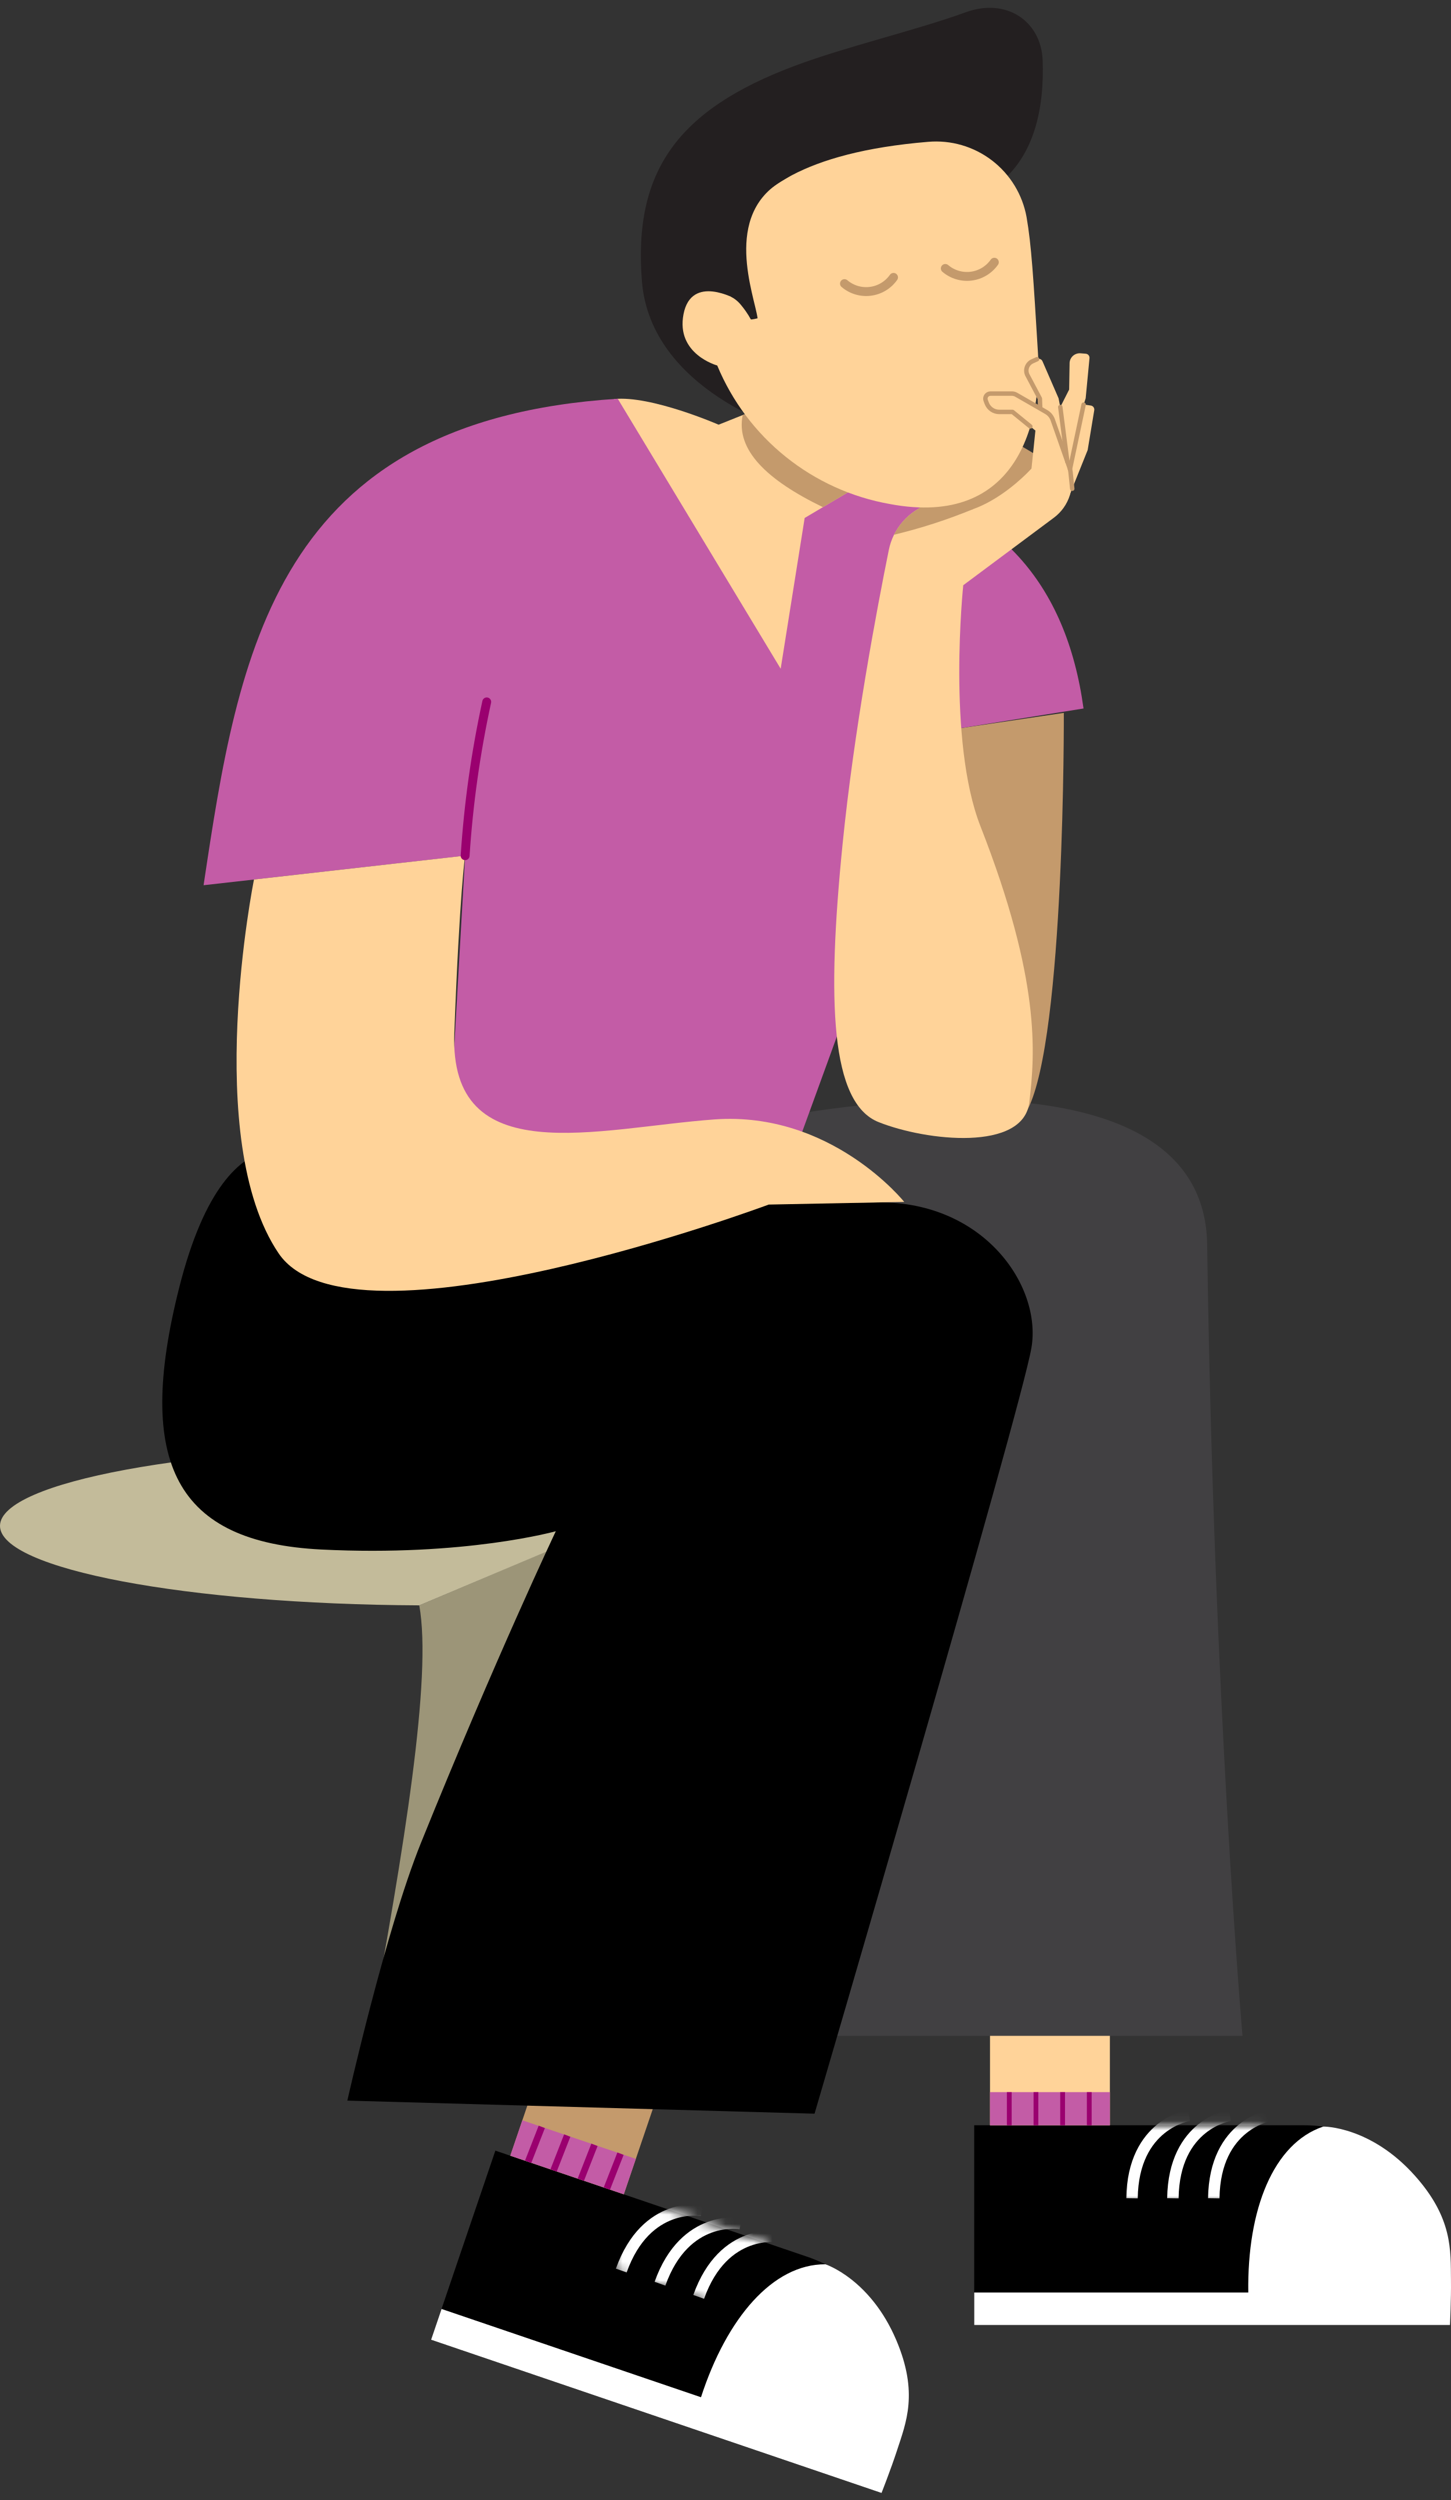<svg width="155" height="267" viewBox="0 0 155 267" fill="none" xmlns="http://www.w3.org/2000/svg">
<rect x="0" y="0" width="155" height="267" fill="#333333" stroke="none"/>
<path d="M39.484 217.407C43.126 197.563 46.185 179.129 44.787 171.433L63.498 163.517L39.484 217.407Z" fill="#9C9578"/>
<path d="M78.975 157.017C70.62 155.436 58.942 154.454 46.023 154.454C20.605 154.454 0 158.252 0 162.947C0 167.561 19.944 171.312 44.79 171.434L78.975 157.017Z" fill="#C3BB9A"/>
<path d="M104.068 226.954H139.264C143.407 226.954 147.381 228.6 150.31 231.53C153.24 234.46 154.886 238.433 154.886 242.577V248.286H104.068V226.954Z" fill="black"/>
<path d="M154.996 243.464C154.955 240.341 155.212 236.893 151.135 232.331C146.396 227.027 141.356 227.093 141.356 227.093C136.024 228.88 133.218 235.937 133.346 244.814H104.071V248.286H154.89C154.89 248.286 155.025 245.55 154.996 243.464Z" fill="white"/>
<mask id="mask0_201_485" style="mask-type:luminance" maskUnits="userSpaceOnUse" x="119" y="226" width="16" height="9">
<path d="M134.85 226.955H119.752V234.998H134.85V226.955Z" fill="white"/>
</mask>
<g mask="url(#mask0_201_485)">
<path d="M135.752 225.895C135.752 225.895 129.77 226.776 129.659 234.751" stroke="white" stroke-width="1.221" stroke-miterlimit="10"/>
<path d="M131.385 225.895C131.385 225.895 125.403 226.776 125.291 234.751" stroke="white" stroke-width="1.221" stroke-miterlimit="10"/>
<path d="M127.018 225.895C127.018 225.895 121.036 226.776 120.925 234.751" stroke="white" stroke-width="1.221" stroke-miterlimit="10"/>
</g>
<path d="M118.561 211.052H105.755V226.955H118.561V211.052Z" fill="#FFD399"/>
<path d="M118.561 223.417H105.755V226.957H118.561V223.417Z" fill="#C35CA6"/>
<path d="M107.814 223.417V226.956" stroke="#9A006F" stroke-width="0.51" stroke-miterlimit="10"/>
<path d="M110.663 223.417V226.956" stroke="#9A006F" stroke-width="0.51" stroke-miterlimit="10"/>
<path d="M113.511 223.417V226.956" stroke="#9A006F" stroke-width="0.51" stroke-miterlimit="10"/>
<path d="M116.358 223.417V226.956" stroke="#9A006F" stroke-width="0.51" stroke-miterlimit="10"/>
<path d="M81.142 119.688C81.142 119.688 128.614 109.339 128.952 132.899C129.651 182.108 132.727 217.406 132.727 217.406H86.245L81.142 119.688Z" fill="#414042"/>
<path d="M113.641 76.128C113.641 76.128 113.776 110.75 109.779 118.473C105.782 126.196 99.125 87.711 99.125 87.711L102.684 77.749L113.641 76.128Z" fill="#C49A6C"/>
<path d="M81.586 43.423L76.763 45.353C76.763 45.353 69.555 42.205 65.597 42.614L83.814 76.129L86.2 55.521L91.914 51.805L81.586 43.423Z" fill="#FFD399"/>
<path d="M65.989 42.581L83.394 71.413L85.957 55.313L92.93 51.183C106.589 53.863 113.913 62.272 115.746 75.659L101.315 77.966L84.288 124.722L48.012 120.796L49.688 91.38L21.747 94.532C25.471 69.703 29.328 44.908 65.989 42.581Z" fill="#C35CA6"/>
<path d="M52.917 229.664L86.238 240.998C90.161 242.332 93.392 245.17 95.223 248.887C97.053 252.604 97.331 256.896 95.997 260.819L94.159 266.224L46.048 249.858L52.917 229.664Z" fill="black"/>
<path d="M95.817 261.692C96.784 258.722 98.138 255.541 95.747 249.909C92.968 243.357 88.174 241.8 88.174 241.8C82.551 241.774 77.621 247.553 74.882 255.998L47.17 246.571L46.052 249.857L94.167 266.222C94.167 266.222 95.17 263.676 95.817 261.692Z" fill="white"/>
<mask id="mask1_201_485" style="mask-type:luminance" maskUnits="userSpaceOnUse" x="65" y="234" width="18" height="14">
<path d="M82.055 239.576L67.762 234.714L65.172 242.329L79.465 247.19L82.055 239.576Z" fill="white"/>
</mask>
<g mask="url(#mask1_201_485)">
<path d="M83.256 238.862C83.256 238.862 77.31 237.769 74.635 245.283" stroke="white" stroke-width="1.221" stroke-miterlimit="10"/>
<path d="M79.121 237.454C79.121 237.454 73.175 236.362 70.501 243.876" stroke="white" stroke-width="1.221" stroke-miterlimit="10"/>
<path d="M74.986 236.048C74.986 236.048 69.04 234.956 66.365 242.47" stroke="white" stroke-width="1.221" stroke-miterlimit="10"/>
</g>
<path d="M71.756 219.273L59.633 215.149L54.512 230.205L66.635 234.329L71.756 219.273Z" fill="#C49A6C"/>
<path d="M67.921 230.546L55.798 226.423L54.511 230.206L66.634 234.33L67.921 230.546Z" fill="#C35CA6"/>
<path d="M57.875 227.127L56.418 230.853" stroke="#9A006F" stroke-width="0.712" stroke-miterlimit="10"/>
<path d="M60.593 228.054L59.136 231.78" stroke="#9A006F" stroke-width="0.712" stroke-miterlimit="10"/>
<path d="M63.502 229.043L62.044 232.768" stroke="#9A006F" stroke-width="0.712" stroke-miterlimit="10"/>
<path d="M66.284 229.989L64.826 233.714" stroke="#9A006F" stroke-width="0.712" stroke-miterlimit="10"/>
<path d="M110.816 48.655L108.386 47.204L106.22 50.104L106.937 51.817L110.536 50.611L110.816 48.655Z" fill="#C49A6C"/>
<path d="M82.07 43.763L80.584 44.025L79.338 44.326C78.579 48.035 81.902 51.257 87.91 54.161L90.582 52.578L82.07 43.763Z" fill="#C49A6C"/>
<path d="M114.249 49.937L112.469 44.678C112.395 44.459 112.243 44.275 112.042 44.16L108.553 42.157C108.409 42.074 108.245 42.031 108.079 42.032H105.798C105.71 42.032 105.624 42.053 105.546 42.094C105.468 42.134 105.401 42.193 105.351 42.265C105.301 42.337 105.269 42.421 105.259 42.508C105.248 42.595 105.258 42.684 105.289 42.766L105.399 43.06C105.502 43.333 105.685 43.569 105.925 43.736C106.165 43.902 106.45 43.991 106.742 43.991H108.159L110.606 45.98L110.186 50.035L99.248 53.813C98.166 54.186 97.2 54.835 96.446 55.695C95.692 56.556 95.175 57.599 94.948 58.72C93.692 64.924 91.224 77.969 90.004 90.174C88.326 106.949 88.718 117.783 93.856 119.829C98.993 121.874 109.32 122.973 109.95 117.731C110.579 112.489 111.184 104.695 104.735 88.234C101.151 79.086 102.899 62.494 102.899 62.494L112.584 55.283C113.39 54.682 113.986 53.841 114.285 52.881C114.584 51.92 114.571 50.89 114.249 49.937Z" fill="#FFD399"/>
<path d="M110.186 50.034C110.186 50.034 103.825 57.194 98.078 54.139C92.331 51.083 105.145 49.201 105.145 49.201L110.186 50.034Z" fill="#C49A6C"/>
<path d="M34.308 124.091C34.308 124.091 24.522 116.192 19.141 137.511C14.387 156.342 18.873 164.697 34.308 165.47C49.689 166.241 59.374 163.516 59.374 163.516C59.374 163.516 52.943 177.076 44.974 196.787C41.166 206.207 37.105 224.321 37.105 224.321L87.012 225.719C87.012 225.719 109.031 150.649 110.179 143.938C111.326 137.227 104.906 127.998 93.233 128.415C81.559 128.833 34.308 124.091 34.308 124.091Z" fill="black"/>
<path d="M103.003 54.197L103.947 54.37C101.205 55.499 98.38 56.413 95.497 57.105C96.102 55.886 97.071 54.885 98.27 54.24C100.068 53.439 103.003 54.197 103.003 54.197Z" fill="#C49A6C"/>
<path d="M84.198 45.985C84.198 45.985 69.507 41.773 68.572 30.035C67.636 18.297 72.392 11.736 84.821 7.058C90.375 4.969 97.8 3.26 103.145 1.315C107.549 -0.291 111.229 2.303 111.379 6.442C111.558 11.335 110.608 17.116 105.935 20.156C96.861 26.055 84.198 45.985 84.198 45.985Z" fill="#231F20"/>
<path d="M99.143 15.146C101.583 14.934 104.014 15.64 105.96 17.128C107.905 18.615 109.225 20.775 109.661 23.185C110.178 26.154 110.387 29.607 110.881 37.742C111.31 44.809 108.86 56.422 95.053 53.824C90.985 53.105 87.164 51.373 83.942 48.787C80.719 46.202 78.2 42.847 76.617 39.031C76.617 39.031 72.184 37.827 73.016 33.547C73.861 29.206 78.668 31.973 78.668 31.973C78.668 31.973 72.211 17.381 99.143 15.146Z" fill="#FFD399"/>
<path d="M90.209 30.286C90.588 30.608 91.029 30.847 91.506 30.989C91.982 31.131 92.483 31.172 92.976 31.109C93.469 31.047 93.944 30.882 94.37 30.626C94.796 30.37 95.163 30.028 95.45 29.621" stroke="#C49A6C" stroke-width="0.949" stroke-linecap="round" stroke-linejoin="round"/>
<path d="M100.979 28.666C101.358 28.988 101.799 29.228 102.276 29.369C102.752 29.511 103.253 29.552 103.746 29.49C104.239 29.427 104.713 29.262 105.139 29.006C105.565 28.75 105.933 28.408 106.219 28.002" stroke="#C49A6C" stroke-width="0.949" stroke-linecap="round" stroke-linejoin="round"/>
<path d="M77.816 31.179L78.131 31.711C78.465 31.893 78.766 32.13 79.022 32.41C79.475 32.929 79.87 33.495 80.202 34.098C80.222 34.168 80.929 33.99 80.929 33.99C80.583 31.522 77.144 22.966 83.649 19.245C87.985 16.765 81.275 17.812 81.275 17.812L75.72 22.818L77.816 31.179Z" fill="#231F20"/>
<path d="M111.261 47.522L111.082 42.566L109.736 40.028C109.676 39.898 109.642 39.758 109.637 39.615C109.632 39.472 109.655 39.329 109.705 39.195C109.755 39.061 109.831 38.938 109.929 38.834C110.026 38.729 110.144 38.645 110.274 38.586L110.784 38.355C110.837 38.331 110.893 38.318 110.951 38.317C111.008 38.315 111.066 38.325 111.119 38.346C111.173 38.367 111.222 38.398 111.264 38.438C111.305 38.478 111.338 38.526 111.361 38.578L113.078 42.529L114.202 48.299L113.059 51.175L111.261 47.522Z" fill="#FFD399"/>
<path d="M111.969 46.027L114.209 41.602L114.258 38.73C114.268 38.587 114.307 38.448 114.372 38.32C114.436 38.193 114.526 38.079 114.634 37.986C114.743 37.893 114.869 37.822 115.005 37.778C115.141 37.734 115.285 37.717 115.427 37.728L115.985 37.773C116.042 37.778 116.098 37.793 116.15 37.82C116.201 37.846 116.246 37.883 116.283 37.927C116.32 37.971 116.348 38.022 116.365 38.077C116.382 38.132 116.388 38.19 116.383 38.248L115.974 42.536L114.17 48.13L111.776 50.093L111.969 46.027Z" fill="#FFD399"/>
<path d="M111.951 51.265L114.493 47.006L114.74 44.144C114.76 44.003 114.808 43.867 114.881 43.744C114.954 43.621 115.051 43.514 115.166 43.428C115.281 43.343 115.411 43.281 115.55 43.246C115.688 43.211 115.833 43.204 115.974 43.225L116.527 43.308C116.584 43.316 116.638 43.336 116.688 43.366C116.737 43.396 116.78 43.435 116.814 43.482C116.847 43.528 116.872 43.581 116.885 43.637C116.898 43.693 116.901 43.751 116.891 43.808L116.188 48.059L113.998 53.514L111.475 55.307L111.951 51.265Z" fill="#FFD399"/>
<path d="M110.063 45.539L108.164 43.991H106.747C106.455 43.991 106.17 43.902 105.93 43.736C105.69 43.569 105.506 43.333 105.404 43.06L105.294 42.766C105.263 42.684 105.253 42.595 105.263 42.508C105.274 42.421 105.306 42.337 105.356 42.265C105.406 42.193 105.473 42.134 105.551 42.094C105.628 42.053 105.715 42.032 105.803 42.032H108.086C108.253 42.031 108.416 42.074 108.561 42.157L110.531 43.288L111.765 44.001C112.088 44.188 112.334 44.484 112.457 44.836L114.254 49.958C114.307 50.11 114.343 50.267 114.359 50.428L114.541 52.191" stroke="#C49A6C" stroke-width="0.475" stroke-linecap="round" stroke-linejoin="round"/>
<path d="M111.117 43.531L111.082 42.567L109.736 40.029C109.676 39.899 109.642 39.758 109.637 39.615C109.632 39.472 109.655 39.33 109.705 39.196C109.755 39.062 109.831 38.939 109.929 38.834C110.026 38.73 110.144 38.646 110.274 38.587L110.784 38.356" stroke="#C49A6C" stroke-width="0.475" stroke-linecap="round" stroke-linejoin="round"/>
<path d="M113.263 43.468L114.016 49.309" stroke="#C49A6C" stroke-width="0.475" stroke-linecap="round" stroke-linejoin="round"/>
<path d="M115.755 43.21L114.298 50.091" stroke="#C49A6C" stroke-width="0.475" stroke-linecap="round" stroke-linejoin="round"/>
<path d="M27.132 93.922C27.132 93.922 21.53 121.679 29.762 133.842C37.492 145.266 82.115 128.635 82.115 128.635L96.591 128.35C96.591 128.35 88.825 118.635 76.314 119.543C63.803 120.452 47.97 125.188 48.53 110.299C49.089 95.411 49.682 91.374 49.682 91.374L27.132 93.922Z" fill="#FFD399"/>
<path d="M51.994 74.954C50.816 80.364 50.045 85.855 49.687 91.38" stroke="#9A006F" stroke-width="0.949" stroke-miterlimit="10" stroke-linecap="round"/>
</svg>
